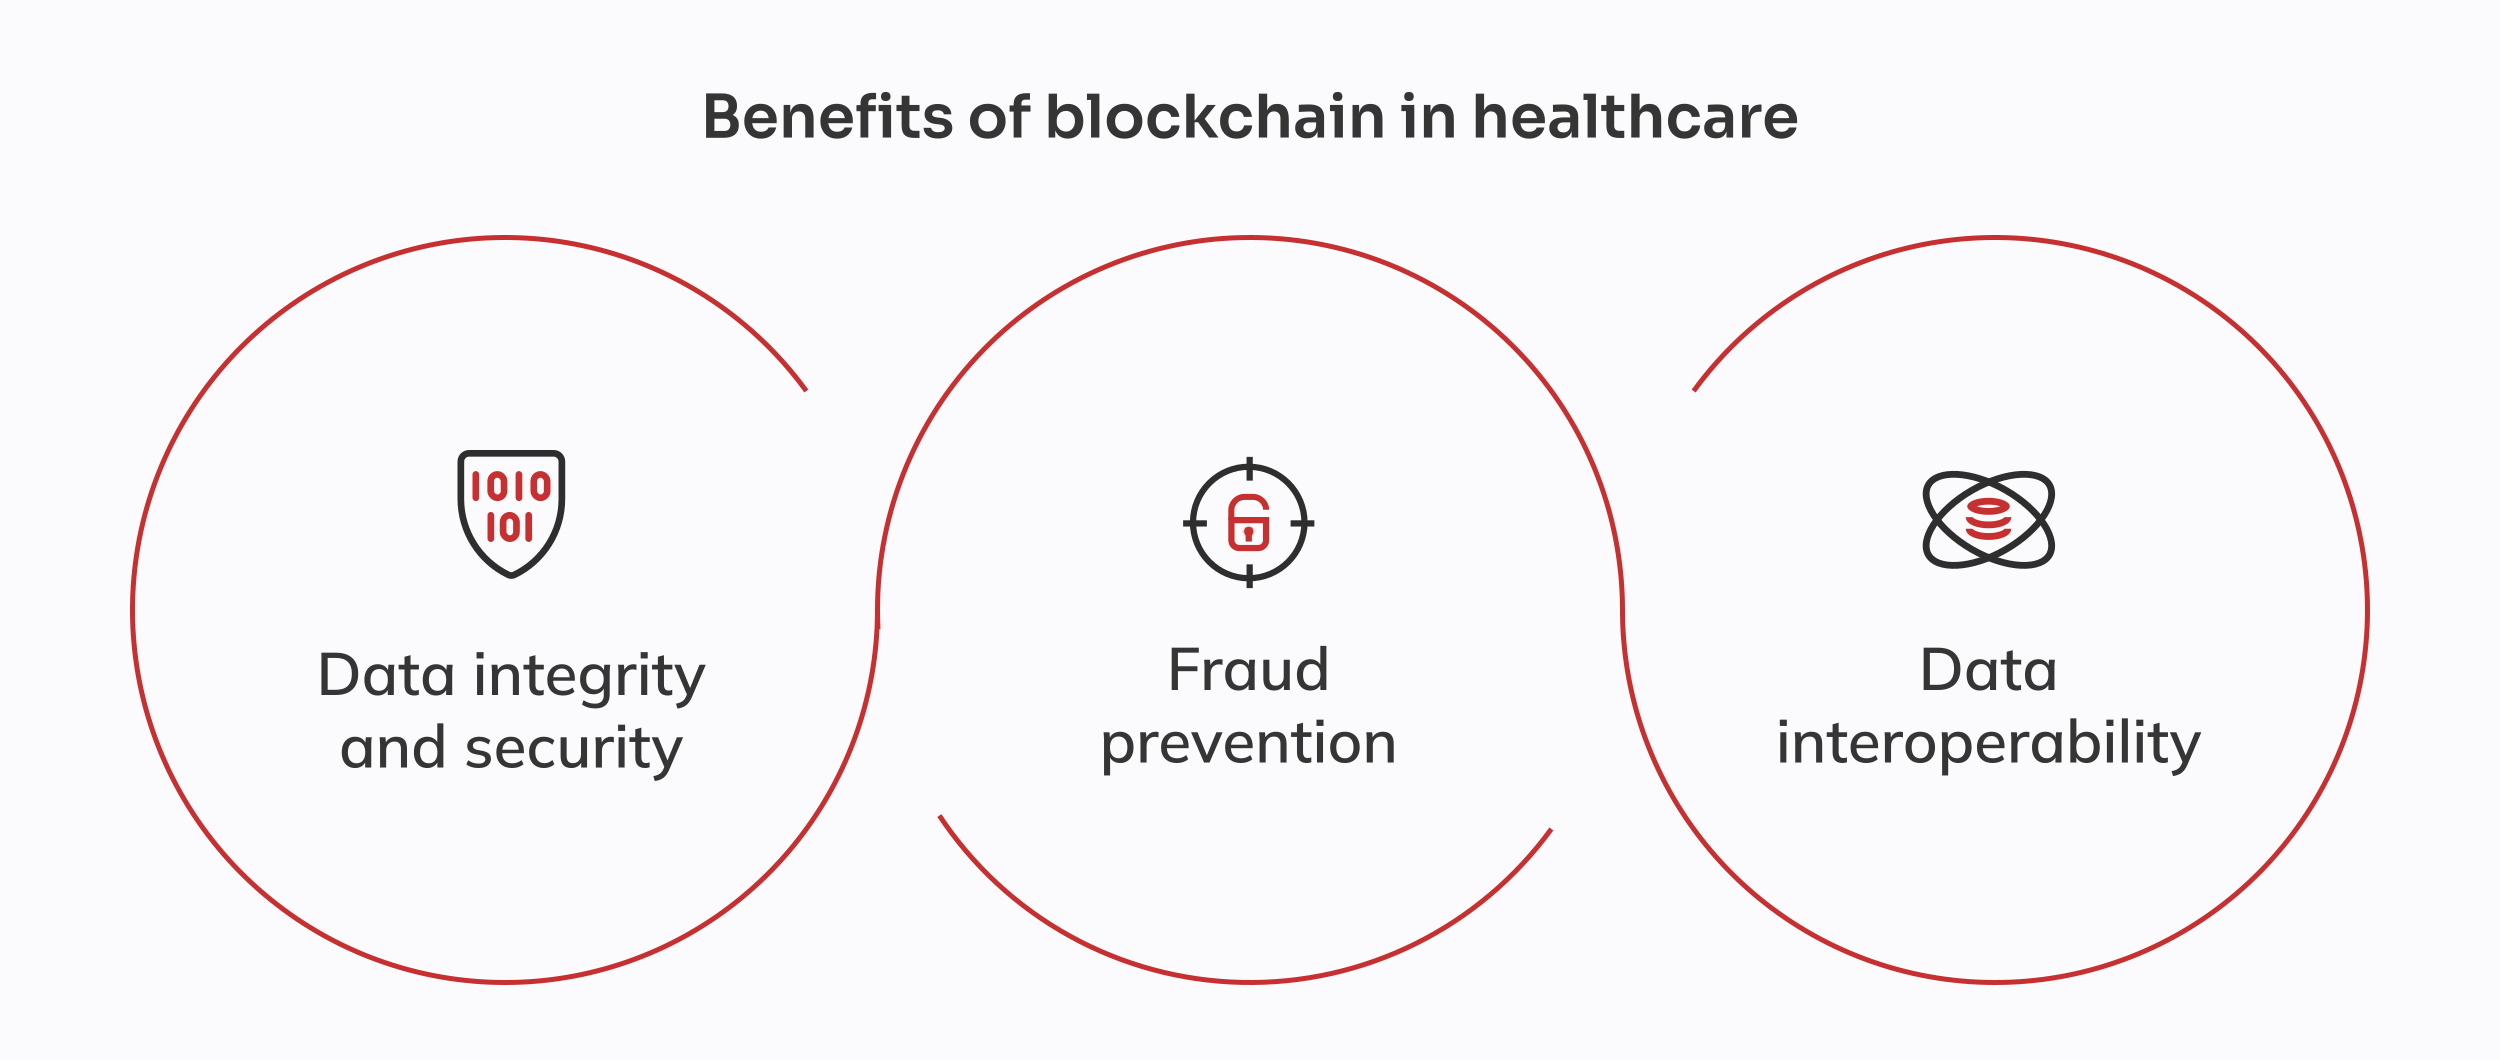 <svg xmlns="http://www.w3.org/2000/svg" width="1000" height="424" viewBox="0 0 1000 424" fill="none"><rect width="1000" height="424" fill="#FBFBFD"></rect><path d="M285.289 55.12V52.384H289.681C290.481 52.384 291.089 52.168 291.505 51.736C291.921 51.288 292.129 50.68 292.129 49.912C292.129 49.144 291.921 48.552 291.505 48.136C291.089 47.704 290.481 47.488 289.681 47.488H285.289V45.4H289.441C290.609 45.4 291.649 45.544 292.561 45.832C293.489 46.104 294.209 46.568 294.721 47.224C295.249 47.88 295.513 48.76 295.513 49.864V50.2C295.513 51.24 295.281 52.128 294.817 52.864C294.369 53.584 293.689 54.144 292.777 54.544C291.881 54.928 290.769 55.12 289.441 55.12H285.289ZM282.433 55.12V37.36H285.769V55.12H282.433ZM285.289 46.936V44.848H289.033C289.849 44.848 290.449 44.632 290.833 44.2C291.217 43.768 291.409 43.192 291.409 42.472C291.409 41.752 291.217 41.176 290.833 40.744C290.449 40.312 289.849 40.096 289.033 40.096H285.289V37.36H288.721C290.705 37.36 292.209 37.776 293.233 38.608C294.273 39.44 294.793 40.632 294.793 42.184V42.52C294.793 43.608 294.529 44.48 294.001 45.136C293.489 45.776 292.777 46.24 291.865 46.528C290.953 46.8 289.905 46.936 288.721 46.936H285.289ZM304.408 55.456C303.288 55.456 302.304 55.264 301.456 54.88C300.624 54.496 299.928 53.984 299.368 53.344C298.824 52.688 298.408 51.96 298.12 51.16C297.848 50.36 297.712 49.544 297.712 48.712V48.256C297.712 47.392 297.848 46.56 298.12 45.76C298.408 44.944 298.824 44.224 299.368 43.6C299.928 42.96 300.616 42.456 301.432 42.088C302.248 41.704 303.192 41.512 304.264 41.512C305.672 41.512 306.848 41.824 307.792 42.448C308.752 43.056 309.472 43.864 309.952 44.872C310.432 45.864 310.672 46.936 310.672 48.088V49.288H299.128V47.248H308.584L307.552 48.256C307.552 47.424 307.432 46.712 307.192 46.12C306.952 45.528 306.584 45.072 306.088 44.752C305.608 44.432 305 44.272 304.264 44.272C303.528 44.272 302.904 44.44 302.392 44.776C301.88 45.112 301.488 45.6 301.216 46.24C300.96 46.864 300.832 47.616 300.832 48.496C300.832 49.312 300.96 50.04 301.216 50.68C301.472 51.304 301.864 51.8 302.392 52.168C302.92 52.52 303.592 52.696 304.408 52.696C305.224 52.696 305.888 52.536 306.4 52.216C306.912 51.88 307.24 51.472 307.384 50.992H310.456C310.264 51.888 309.896 52.672 309.352 53.344C308.808 54.016 308.112 54.536 307.264 54.904C306.432 55.272 305.48 55.456 304.408 55.456ZM313.459 55V41.968H316.099V47.56H315.859C315.859 46.232 316.035 45.128 316.387 44.248C316.739 43.352 317.259 42.68 317.947 42.232C318.651 41.784 319.523 41.56 320.563 41.56H320.707C322.259 41.56 323.435 42.064 324.234 43.072C325.035 44.064 325.435 45.552 325.435 47.536V55H322.099V47.248C322.099 46.448 321.867 45.8 321.403 45.304C320.955 44.808 320.331 44.56 319.531 44.56C318.715 44.56 318.051 44.816 317.539 45.328C317.043 45.824 316.795 46.496 316.795 47.344V55H313.459ZM334.853 55.456C333.733 55.456 332.749 55.264 331.901 54.88C331.069 54.496 330.373 53.984 329.813 53.344C329.269 52.688 328.853 51.96 328.565 51.16C328.293 50.36 328.157 49.544 328.157 48.712V48.256C328.157 47.392 328.293 46.56 328.565 45.76C328.853 44.944 329.269 44.224 329.813 43.6C330.373 42.96 331.061 42.456 331.877 42.088C332.693 41.704 333.637 41.512 334.709 41.512C336.117 41.512 337.293 41.824 338.237 42.448C339.197 43.056 339.917 43.864 340.397 44.872C340.877 45.864 341.117 46.936 341.117 48.088V49.288H329.573V47.248H339.029L337.997 48.256C337.997 47.424 337.877 46.712 337.637 46.12C337.397 45.528 337.029 45.072 336.533 44.752C336.053 44.432 335.445 44.272 334.709 44.272C333.973 44.272 333.349 44.44 332.837 44.776C332.325 45.112 331.933 45.6 331.661 46.24C331.405 46.864 331.277 47.616 331.277 48.496C331.277 49.312 331.405 50.04 331.661 50.68C331.917 51.304 332.309 51.8 332.837 52.168C333.365 52.52 334.037 52.696 334.853 52.696C335.669 52.696 336.333 52.536 336.845 52.216C337.357 51.88 337.685 51.472 337.829 50.992H340.901C340.709 51.888 340.341 52.672 339.797 53.344C339.253 54.016 338.557 54.536 337.709 54.904C336.877 55.272 335.925 55.456 334.853 55.456ZM344.192 55V41.512C344.192 40.024 344.6 38.928 345.416 38.224C346.248 37.504 347.472 37.144 349.088 37.144H350.432V39.712H348.848C348.352 39.712 347.968 39.848 347.696 40.12C347.44 40.376 347.312 40.744 347.312 41.224V55H344.192ZM342.584 44.488V42.04H350.312V44.488H342.584ZM353.096 55V41.968H356.432V55H353.096ZM351.44 44.464V41.968H356.432V44.464H351.44ZM354.296 40.408C353.656 40.408 353.176 40.24 352.856 39.904C352.552 39.552 352.4 39.12 352.4 38.608C352.4 38.064 352.552 37.624 352.856 37.288C353.176 36.952 353.656 36.784 354.296 36.784C354.952 36.784 355.432 36.952 355.736 37.288C356.056 37.624 356.216 38.064 356.216 38.608C356.216 39.12 356.056 39.552 355.736 39.904C355.432 40.24 354.952 40.408 354.296 40.408ZM365.927 55.168C364.727 55.168 363.735 55.016 362.951 54.712C362.183 54.392 361.607 53.864 361.223 53.128C360.839 52.376 360.647 51.368 360.647 50.104L360.671 38.296H363.791L363.767 50.32C363.767 50.96 363.935 51.456 364.271 51.808C364.623 52.144 365.119 52.312 365.759 52.312H367.799V55.168H365.927ZM358.583 44.416V41.968H367.799V44.416H358.583ZM375.233 55.408C373.441 55.408 372.033 55.032 371.009 54.28C370.001 53.512 369.473 52.456 369.425 51.112H372.425C372.473 51.56 372.721 51.968 373.169 52.336C373.617 52.704 374.321 52.888 375.281 52.888C376.081 52.888 376.713 52.744 377.177 52.456C377.657 52.168 377.897 51.776 377.897 51.28C377.897 50.848 377.713 50.504 377.345 50.248C376.993 49.992 376.385 49.824 375.521 49.744L374.369 49.624C372.913 49.464 371.793 49.048 371.009 48.376C370.225 47.704 369.833 46.808 369.833 45.688C369.833 44.792 370.057 44.04 370.505 43.432C370.953 42.824 371.569 42.368 372.353 42.064C373.153 41.744 374.065 41.584 375.089 41.584C376.689 41.584 377.985 41.936 378.977 42.64C379.969 43.344 380.489 44.376 380.537 45.736H377.537C377.505 45.288 377.281 44.904 376.865 44.584C376.449 44.264 375.849 44.104 375.065 44.104C374.361 44.104 373.817 44.24 373.433 44.512C373.049 44.784 372.857 45.136 372.857 45.568C372.857 45.984 373.009 46.304 373.313 46.528C373.633 46.752 374.145 46.904 374.849 46.984L376.001 47.104C377.537 47.264 378.737 47.688 379.601 48.376C380.481 49.064 380.921 49.992 380.921 51.16C380.921 52.024 380.681 52.776 380.201 53.416C379.737 54.04 379.081 54.528 378.233 54.88C377.385 55.232 376.385 55.408 375.233 55.408ZM395.121 55.456C393.969 55.456 392.953 55.272 392.073 54.904C391.193 54.536 390.449 54.04 389.841 53.416C389.233 52.776 388.769 52.056 388.449 51.256C388.145 50.456 387.993 49.624 387.993 48.76V48.256C387.993 47.36 388.153 46.512 388.473 45.712C388.809 44.896 389.281 44.176 389.889 43.552C390.513 42.912 391.265 42.416 392.145 42.064C393.025 41.696 394.017 41.512 395.121 41.512C396.225 41.512 397.217 41.696 398.097 42.064C398.977 42.416 399.721 42.912 400.329 43.552C400.953 44.176 401.425 44.896 401.745 45.712C402.065 46.512 402.225 47.36 402.225 48.256V48.76C402.225 49.624 402.065 50.456 401.745 51.256C401.441 52.056 400.985 52.776 400.377 53.416C399.769 54.04 399.025 54.536 398.145 54.904C397.265 55.272 396.257 55.456 395.121 55.456ZM395.121 52.6C395.937 52.6 396.625 52.424 397.185 52.072C397.745 51.704 398.169 51.216 398.457 50.608C398.745 49.984 398.889 49.28 398.889 48.496C398.889 47.696 398.737 46.992 398.433 46.384C398.145 45.76 397.713 45.272 397.137 44.92C396.577 44.552 395.905 44.368 395.121 44.368C394.337 44.368 393.657 44.552 393.081 44.92C392.521 45.272 392.089 45.76 391.785 46.384C391.481 46.992 391.329 47.696 391.329 48.496C391.329 49.28 391.473 49.984 391.761 50.608C392.065 51.216 392.497 51.704 393.057 52.072C393.617 52.424 394.305 52.6 395.121 52.6ZM405.458 55V41.656C405.458 40.168 405.866 39.072 406.682 38.368C407.514 37.648 408.738 37.288 410.354 37.288H411.986V39.856H410.114C409.618 39.856 409.234 39.992 408.962 40.264C408.706 40.52 408.578 40.888 408.578 41.368V55H405.458ZM403.826 44.632V42.184H412.202V44.632H403.826ZM427.122 55.432C426.05 55.432 425.106 55.208 424.29 54.76C423.474 54.296 422.834 53.624 422.37 52.744C421.906 51.864 421.65 50.8 421.602 49.552H422.106V55H419.466V37.48H422.802V46.24L421.914 47.608C421.978 46.264 422.242 45.144 422.706 44.248C423.186 43.352 423.826 42.68 424.626 42.232C425.426 41.784 426.33 41.56 427.338 41.56C428.234 41.56 429.05 41.728 429.786 42.064C430.522 42.4 431.154 42.872 431.682 43.48C432.21 44.072 432.61 44.768 432.882 45.568C433.17 46.368 433.314 47.24 433.314 48.184V48.688C433.314 49.632 433.17 50.512 432.882 51.328C432.594 52.144 432.178 52.864 431.634 53.488C431.09 54.096 430.434 54.576 429.666 54.928C428.914 55.264 428.066 55.432 427.122 55.432ZM426.378 52.624C427.098 52.624 427.722 52.448 428.25 52.096C428.794 51.728 429.218 51.232 429.522 50.608C429.826 49.984 429.978 49.264 429.978 48.448C429.978 47.616 429.826 46.896 429.522 46.288C429.218 45.68 428.794 45.208 428.25 44.872C427.722 44.536 427.098 44.368 426.378 44.368C425.722 44.368 425.114 44.512 424.554 44.8C424.01 45.088 423.562 45.512 423.21 46.072C422.874 46.632 422.706 47.304 422.706 48.088V49.048C422.706 49.8 422.882 50.44 423.234 50.968C423.586 51.496 424.042 51.904 424.602 52.192C425.162 52.48 425.754 52.624 426.378 52.624ZM436.416 55V37.48H439.752V55H436.416ZM434.784 39.976V37.48H439.752V39.976H434.784ZM449.824 55.456C448.672 55.456 447.656 55.272 446.776 54.904C445.896 54.536 445.152 54.04 444.544 53.416C443.936 52.776 443.472 52.056 443.152 51.256C442.848 50.456 442.696 49.624 442.696 48.76V48.256C442.696 47.36 442.856 46.512 443.176 45.712C443.512 44.896 443.984 44.176 444.592 43.552C445.216 42.912 445.968 42.416 446.848 42.064C447.728 41.696 448.72 41.512 449.824 41.512C450.928 41.512 451.92 41.696 452.8 42.064C453.68 42.416 454.424 42.912 455.032 43.552C455.656 44.176 456.128 44.896 456.448 45.712C456.768 46.512 456.928 47.36 456.928 48.256V48.76C456.928 49.624 456.768 50.456 456.448 51.256C456.144 52.056 455.688 52.776 455.08 53.416C454.472 54.04 453.728 54.536 452.848 54.904C451.968 55.272 450.96 55.456 449.824 55.456ZM449.824 52.6C450.64 52.6 451.328 52.424 451.888 52.072C452.448 51.704 452.872 51.216 453.16 50.608C453.448 49.984 453.592 49.28 453.592 48.496C453.592 47.696 453.44 46.992 453.136 46.384C452.848 45.76 452.416 45.272 451.84 44.92C451.28 44.552 450.608 44.368 449.824 44.368C449.04 44.368 448.36 44.552 447.784 44.92C447.224 45.272 446.792 45.76 446.488 46.384C446.184 46.992 446.032 47.696 446.032 48.496C446.032 49.28 446.176 49.984 446.464 50.608C446.768 51.216 447.2 51.704 447.76 52.072C448.32 52.424 449.008 52.6 449.824 52.6ZM465.633 55.456C464.497 55.456 463.513 55.264 462.681 54.88C461.865 54.496 461.177 53.984 460.617 53.344C460.073 52.704 459.665 51.984 459.393 51.184C459.121 50.384 458.985 49.568 458.985 48.736V48.28C458.985 47.4 459.121 46.56 459.393 45.76C459.681 44.944 460.105 44.224 460.665 43.6C461.225 42.96 461.913 42.456 462.729 42.088C463.561 41.704 464.521 41.512 465.609 41.512C466.745 41.512 467.761 41.736 468.657 42.184C469.553 42.616 470.265 43.224 470.793 44.008C471.337 44.792 471.641 45.704 471.705 46.744H468.465C468.385 46.072 468.097 45.512 467.601 45.064C467.121 44.616 466.457 44.392 465.609 44.392C464.873 44.392 464.257 44.568 463.761 44.92C463.281 45.272 462.921 45.76 462.681 46.384C462.441 46.992 462.321 47.696 462.321 48.496C462.321 49.264 462.433 49.96 462.657 50.584C462.897 51.208 463.257 51.696 463.737 52.048C464.233 52.4 464.865 52.576 465.633 52.576C466.209 52.576 466.705 52.472 467.121 52.264C467.537 52.056 467.865 51.768 468.105 51.4C468.361 51.032 468.521 50.616 468.585 50.152H471.825C471.761 51.208 471.449 52.136 470.889 52.936C470.345 53.72 469.617 54.336 468.705 54.784C467.809 55.232 466.785 55.456 465.633 55.456ZM483.618 55L479.25 48.904H477.306L482.85 41.968H486.33L481.218 48.376L481.29 46.696L487.386 55H483.618ZM474.498 55V37.48H477.834V55H474.498ZM494.672 55.456C493.536 55.456 492.552 55.264 491.72 54.88C490.904 54.496 490.216 53.984 489.656 53.344C489.112 52.704 488.704 51.984 488.432 51.184C488.16 50.384 488.024 49.568 488.024 48.736V48.28C488.024 47.4 488.16 46.56 488.432 45.76C488.72 44.944 489.144 44.224 489.704 43.6C490.264 42.96 490.952 42.456 491.768 42.088C492.6 41.704 493.56 41.512 494.648 41.512C495.784 41.512 496.8 41.736 497.696 42.184C498.592 42.616 499.304 43.224 499.832 44.008C500.376 44.792 500.68 45.704 500.744 46.744H497.504C497.424 46.072 497.136 45.512 496.64 45.064C496.16 44.616 495.496 44.392 494.648 44.392C493.912 44.392 493.296 44.568 492.8 44.92C492.32 45.272 491.96 45.76 491.72 46.384C491.48 46.992 491.36 47.696 491.36 48.496C491.36 49.264 491.472 49.96 491.696 50.584C491.936 51.208 492.296 51.696 492.776 52.048C493.272 52.4 493.904 52.576 494.672 52.576C495.248 52.576 495.744 52.472 496.16 52.264C496.576 52.056 496.904 51.768 497.144 51.4C497.4 51.032 497.56 50.616 497.624 50.152H500.864C500.8 51.208 500.488 52.136 499.928 52.936C499.384 53.72 498.656 54.336 497.744 54.784C496.848 55.232 495.824 55.456 494.672 55.456ZM503.537 55V37.48H506.873V47.704H506.297C506.297 46.392 506.465 45.28 506.801 44.368C507.137 43.456 507.633 42.76 508.289 42.28C508.961 41.8 509.809 41.56 510.833 41.56H510.977C512.465 41.56 513.593 42.072 514.361 43.096C515.129 44.12 515.513 45.608 515.513 47.56V55H512.177V47.248C512.177 46.416 511.937 45.76 511.457 45.28C510.993 44.8 510.377 44.56 509.609 44.56C508.793 44.56 508.129 44.832 507.617 45.376C507.121 45.904 506.873 46.6 506.873 47.464V55H503.537ZM526.995 55V51.136H526.443V46.84C526.443 46.088 526.259 45.528 525.891 45.16C525.523 44.792 524.955 44.608 524.187 44.608C523.787 44.608 523.307 44.616 522.747 44.632C522.187 44.648 521.619 44.672 521.043 44.704C520.483 44.72 519.979 44.744 519.531 44.776V41.944C519.899 41.912 520.315 41.88 520.779 41.848C521.243 41.816 521.715 41.8 522.195 41.8C522.691 41.784 523.155 41.776 523.587 41.776C524.931 41.776 526.043 41.952 526.923 42.304C527.819 42.656 528.491 43.208 528.939 43.96C529.403 44.712 529.635 45.696 529.635 46.912V55H526.995ZM522.795 55.336C521.851 55.336 521.019 55.168 520.299 54.832C519.595 54.496 519.043 54.016 518.643 53.392C518.259 52.768 518.067 52.016 518.067 51.136C518.067 50.176 518.299 49.392 518.763 48.784C519.243 48.176 519.907 47.72 520.755 47.416C521.619 47.112 522.627 46.96 523.779 46.96H526.803V48.952H523.731C522.963 48.952 522.371 49.144 521.955 49.528C521.555 49.896 521.355 50.376 521.355 50.968C521.355 51.56 521.555 52.04 521.955 52.408C522.371 52.776 522.963 52.96 523.731 52.96C524.195 52.96 524.619 52.88 525.003 52.72C525.403 52.544 525.731 52.256 525.987 51.856C526.259 51.44 526.411 50.88 526.443 50.176L527.259 51.112C527.179 52.024 526.955 52.792 526.587 53.416C526.235 54.04 525.739 54.52 525.099 54.856C524.475 55.176 523.707 55.336 522.795 55.336ZM533.833 55V41.968H537.169V55H533.833ZM532.009 44.464V41.968H537.169V44.464H532.009ZM535.057 40.408C534.401 40.408 533.913 40.24 533.593 39.904C533.289 39.552 533.137 39.12 533.137 38.608C533.137 38.064 533.289 37.624 533.593 37.288C533.913 36.952 534.401 36.784 535.057 36.784C535.713 36.784 536.193 36.952 536.497 37.288C536.801 37.624 536.953 38.064 536.953 38.608C536.953 39.12 536.801 39.552 536.497 39.904C536.193 40.24 535.713 40.408 535.057 40.408ZM541.013 55V41.968H543.653V47.56H543.413C543.413 46.232 543.589 45.128 543.941 44.248C544.293 43.352 544.813 42.68 545.501 42.232C546.205 41.784 547.077 41.56 548.117 41.56H548.261C549.813 41.56 550.989 42.064 551.789 43.072C552.589 44.064 552.989 45.552 552.989 47.536V55H549.653V47.248C549.653 46.448 549.421 45.8 548.957 45.304C548.509 44.808 547.885 44.56 547.085 44.56C546.269 44.56 545.605 44.816 545.093 45.328C544.597 45.824 544.349 46.496 544.349 47.344V55H541.013ZM562.379 55V41.968H565.715V55H562.379ZM560.555 44.464V41.968H565.715V44.464H560.555ZM563.603 40.408C562.947 40.408 562.459 40.24 562.139 39.904C561.835 39.552 561.683 39.12 561.683 38.608C561.683 38.064 561.835 37.624 562.139 37.288C562.459 36.952 562.947 36.784 563.603 36.784C564.259 36.784 564.739 36.952 565.043 37.288C565.347 37.624 565.499 38.064 565.499 38.608C565.499 39.12 565.347 39.552 565.043 39.904C564.739 40.24 564.259 40.408 563.603 40.408ZM569.56 55V41.968H572.2V47.56H571.96C571.96 46.232 572.136 45.128 572.488 44.248C572.84 43.352 573.36 42.68 574.048 42.232C574.752 41.784 575.624 41.56 576.664 41.56H576.808C578.36 41.56 579.536 42.064 580.336 43.072C581.136 44.064 581.536 45.552 581.536 47.536V55H578.2V47.248C578.2 46.448 577.968 45.8 577.504 45.304C577.056 44.808 576.432 44.56 575.632 44.56C574.816 44.56 574.152 44.816 573.64 45.328C573.144 45.824 572.896 46.496 572.896 47.344V55H569.56ZM590.302 55V37.48H593.638V47.704H593.062C593.062 46.392 593.23 45.28 593.566 44.368C593.902 43.456 594.398 42.76 595.054 42.28C595.726 41.8 596.574 41.56 597.598 41.56H597.742C599.23 41.56 600.358 42.072 601.126 43.096C601.894 44.12 602.278 45.608 602.278 47.56V55H598.942V47.248C598.942 46.416 598.702 45.76 598.222 45.28C597.758 44.8 597.142 44.56 596.374 44.56C595.558 44.56 594.894 44.832 594.382 45.376C593.886 45.904 593.638 46.6 593.638 47.464V55H590.302ZM611.697 55.456C610.577 55.456 609.593 55.264 608.745 54.88C607.913 54.496 607.217 53.984 606.657 53.344C606.113 52.688 605.697 51.96 605.409 51.16C605.137 50.36 605.001 49.544 605.001 48.712V48.256C605.001 47.392 605.137 46.56 605.409 45.76C605.697 44.944 606.113 44.224 606.657 43.6C607.217 42.96 607.905 42.456 608.721 42.088C609.537 41.704 610.481 41.512 611.553 41.512C612.961 41.512 614.137 41.824 615.081 42.448C616.041 43.056 616.761 43.864 617.241 44.872C617.721 45.864 617.961 46.936 617.961 48.088V49.288H606.417V47.248H615.873L614.841 48.256C614.841 47.424 614.721 46.712 614.481 46.12C614.241 45.528 613.873 45.072 613.377 44.752C612.897 44.432 612.289 44.272 611.553 44.272C610.817 44.272 610.193 44.44 609.681 44.776C609.169 45.112 608.777 45.6 608.505 46.24C608.249 46.864 608.121 47.616 608.121 48.496C608.121 49.312 608.249 50.04 608.505 50.68C608.761 51.304 609.153 51.8 609.681 52.168C610.209 52.52 610.881 52.696 611.697 52.696C612.513 52.696 613.177 52.536 613.689 52.216C614.201 51.88 614.529 51.472 614.673 50.992H617.745C617.553 51.888 617.185 52.672 616.641 53.344C616.097 54.016 615.401 54.536 614.553 54.904C613.721 55.272 612.769 55.456 611.697 55.456ZM628.644 55V51.136H628.092V46.84C628.092 46.088 627.908 45.528 627.54 45.16C627.172 44.792 626.604 44.608 625.836 44.608C625.436 44.608 624.956 44.616 624.396 44.632C623.836 44.648 623.268 44.672 622.692 44.704C622.132 44.72 621.628 44.744 621.18 44.776V41.944C621.548 41.912 621.964 41.88 622.428 41.848C622.892 41.816 623.364 41.8 623.844 41.8C624.34 41.784 624.804 41.776 625.236 41.776C626.58 41.776 627.692 41.952 628.572 42.304C629.468 42.656 630.14 43.208 630.588 43.96C631.052 44.712 631.284 45.696 631.284 46.912V55H628.644ZM624.444 55.336C623.5 55.336 622.668 55.168 621.948 54.832C621.244 54.496 620.692 54.016 620.292 53.392C619.908 52.768 619.716 52.016 619.716 51.136C619.716 50.176 619.948 49.392 620.412 48.784C620.892 48.176 621.556 47.72 622.404 47.416C623.268 47.112 624.276 46.96 625.428 46.96H628.452V48.952H625.38C624.612 48.952 624.02 49.144 623.604 49.528C623.204 49.896 623.004 50.376 623.004 50.968C623.004 51.56 623.204 52.04 623.604 52.408C624.02 52.776 624.612 52.96 625.38 52.96C625.844 52.96 626.268 52.88 626.652 52.72C627.052 52.544 627.38 52.256 627.636 51.856C627.908 51.44 628.06 50.88 628.092 50.176L628.908 51.112C628.828 52.024 628.604 52.792 628.236 53.416C627.884 54.04 627.388 54.52 626.748 54.856C626.124 55.176 625.356 55.336 624.444 55.336ZM635.025 55V37.48H638.361V55H635.025ZM633.393 39.976V37.48H638.361V39.976H633.393ZM647.833 55.168C646.633 55.168 645.641 55.016 644.857 54.712C644.089 54.392 643.513 53.864 643.129 53.128C642.745 52.376 642.553 51.368 642.553 50.104L642.577 38.296H645.697L645.673 50.32C645.673 50.96 645.841 51.456 646.177 51.808C646.529 52.144 647.025 52.312 647.665 52.312H649.705V55.168H647.833ZM640.489 44.416V41.968H649.705V44.416H640.489ZM652.505 55V37.48H655.841V47.704H655.265C655.265 46.392 655.433 45.28 655.769 44.368C656.105 43.456 656.601 42.76 657.257 42.28C657.929 41.8 658.777 41.56 659.801 41.56H659.945C661.433 41.56 662.561 42.072 663.329 43.096C664.097 44.12 664.481 45.608 664.481 47.56V55H661.145V47.248C661.145 46.416 660.905 45.76 660.425 45.28C659.961 44.8 659.345 44.56 658.577 44.56C657.761 44.56 657.097 44.832 656.585 45.376C656.089 45.904 655.841 46.6 655.841 47.464V55H652.505ZM673.852 55.456C672.716 55.456 671.732 55.264 670.9 54.88C670.084 54.496 669.396 53.984 668.836 53.344C668.292 52.704 667.884 51.984 667.612 51.184C667.34 50.384 667.204 49.568 667.204 48.736V48.28C667.204 47.4 667.34 46.56 667.612 45.76C667.9 44.944 668.324 44.224 668.884 43.6C669.444 42.96 670.132 42.456 670.948 42.088C671.78 41.704 672.74 41.512 673.828 41.512C674.964 41.512 675.98 41.736 676.876 42.184C677.772 42.616 678.484 43.224 679.012 44.008C679.556 44.792 679.86 45.704 679.924 46.744H676.684C676.604 46.072 676.316 45.512 675.82 45.064C675.34 44.616 674.676 44.392 673.828 44.392C673.092 44.392 672.476 44.568 671.98 44.92C671.5 45.272 671.14 45.76 670.9 46.384C670.66 46.992 670.54 47.696 670.54 48.496C670.54 49.264 670.652 49.96 670.876 50.584C671.116 51.208 671.476 51.696 671.956 52.048C672.452 52.4 673.084 52.576 673.852 52.576C674.428 52.576 674.924 52.472 675.34 52.264C675.756 52.056 676.084 51.768 676.324 51.4C676.58 51.032 676.74 50.616 676.804 50.152H680.044C679.98 51.208 679.668 52.136 679.108 52.936C678.564 53.72 677.836 54.336 676.924 54.784C676.028 55.232 675.004 55.456 673.852 55.456ZM690.612 55V51.136H690.06V46.84C690.06 46.088 689.876 45.528 689.508 45.16C689.14 44.792 688.572 44.608 687.804 44.608C687.404 44.608 686.924 44.616 686.364 44.632C685.804 44.648 685.236 44.672 684.66 44.704C684.1 44.72 683.596 44.744 683.148 44.776V41.944C683.516 41.912 683.932 41.88 684.396 41.848C684.86 41.816 685.332 41.8 685.812 41.8C686.308 41.784 686.772 41.776 687.204 41.776C688.548 41.776 689.66 41.952 690.54 42.304C691.436 42.656 692.108 43.208 692.556 43.96C693.02 44.712 693.252 45.696 693.252 46.912V55H690.612ZM686.412 55.336C685.468 55.336 684.636 55.168 683.916 54.832C683.212 54.496 682.66 54.016 682.26 53.392C681.876 52.768 681.684 52.016 681.684 51.136C681.684 50.176 681.916 49.392 682.38 48.784C682.86 48.176 683.524 47.72 684.372 47.416C685.236 47.112 686.244 46.96 687.396 46.96H690.42V48.952H687.348C686.58 48.952 685.988 49.144 685.572 49.528C685.172 49.896 684.972 50.376 684.972 50.968C684.972 51.56 685.172 52.04 685.572 52.408C685.988 52.776 686.58 52.96 687.348 52.96C687.812 52.96 688.236 52.88 688.62 52.72C689.02 52.544 689.348 52.256 689.604 51.856C689.876 51.44 690.028 50.88 690.06 50.176L690.876 51.112C690.796 52.024 690.572 52.792 690.204 53.416C689.852 54.04 689.356 54.52 688.716 54.856C688.092 55.176 687.324 55.336 686.412 55.336ZM696.826 55V41.968H699.466V47.488H699.394C699.394 45.616 699.794 44.2 700.594 43.24C701.394 42.28 702.57 41.8 704.122 41.8H704.602V44.704H703.69C702.57 44.704 701.698 45.008 701.074 45.616C700.466 46.208 700.162 47.072 700.162 48.208V55H696.826ZM712.572 55.456C711.452 55.456 710.468 55.264 709.62 54.88C708.788 54.496 708.092 53.984 707.532 53.344C706.988 52.688 706.572 51.96 706.284 51.16C706.012 50.36 705.876 49.544 705.876 48.712V48.256C705.876 47.392 706.012 46.56 706.284 45.76C706.572 44.944 706.988 44.224 707.532 43.6C708.092 42.96 708.78 42.456 709.596 42.088C710.412 41.704 711.356 41.512 712.428 41.512C713.836 41.512 715.012 41.824 715.956 42.448C716.916 43.056 717.636 43.864 718.116 44.872C718.596 45.864 718.836 46.936 718.836 48.088V49.288H707.292V47.248H716.748L715.716 48.256C715.716 47.424 715.596 46.712 715.356 46.12C715.116 45.528 714.748 45.072 714.252 44.752C713.772 44.432 713.164 44.272 712.428 44.272C711.692 44.272 711.068 44.44 710.556 44.776C710.044 45.112 709.652 45.6 709.38 46.24C709.124 46.864 708.996 47.616 708.996 48.496C708.996 49.312 709.124 50.04 709.38 50.68C709.636 51.304 710.028 51.8 710.556 52.168C711.084 52.52 711.756 52.696 712.572 52.696C713.388 52.696 714.052 52.536 714.564 52.216C715.076 51.88 715.404 51.472 715.548 50.992H718.62C718.428 51.888 718.06 52.672 717.516 53.344C716.972 54.016 716.276 54.536 715.428 54.904C714.596 55.272 713.644 55.456 712.572 55.456Z" fill="#353535"></path><circle cx="499.498" cy="209" r="22.295" stroke="#2E2E2E" stroke-width="2.5"></circle><path d="M499.867 182.75V192.256" stroke="#2E2E2E" stroke-width="2.5"></path><path d="M499.867 225.742V235.248" stroke="#2E2E2E" stroke-width="2.5"></path><path d="M516.242 209.367H525.748" stroke="#2E2E2E" stroke-width="2.5"></path><path d="M473.25 209.367H482.756" stroke="#2E2E2E" stroke-width="2.5"></path><path d="M492.562 208.062H506.441V216.094C506.441 217.816 505.046 219.212 503.324 219.212H495.68C493.958 219.212 492.562 217.816 492.562 216.094V208.062Z" stroke="#C63031" stroke-width="2.5"></path><path fill-rule="evenodd" clip-rule="evenodd" d="M493.737 205.497H493.728V204.095C493.728 201.813 495.578 199.963 497.86 199.963L501.136 199.963C503.346 199.963 505.151 201.698 505.263 203.881H507.684C507.571 200.361 504.683 197.543 501.136 197.543L497.86 197.543C494.242 197.543 491.309 200.476 491.309 204.095L491.309 205.497L491.309 207.916L493.728 207.916H493.737V205.497Z" fill="#C63031"></path><mask id="path-9-inside-1_53970_44082" fill="white"><ellipse cx="499.502" cy="212.578" rx="1.815" ry="1.815"></ellipse></mask><ellipse cx="499.502" cy="212.578" rx="1.815" ry="1.815" fill="#C63031"></ellipse><path d="M498.817 212.578C498.817 212.2 499.124 211.893 499.502 211.893V216.893C501.885 216.893 503.817 214.961 503.817 212.578H498.817ZM499.502 211.893C499.881 211.893 500.188 212.2 500.188 212.578H495.188C495.188 214.961 497.119 216.893 499.502 216.893V211.893ZM500.188 212.578C500.188 212.957 499.881 213.264 499.502 213.264V208.264C497.119 208.264 495.188 210.195 495.188 212.578H500.188ZM499.502 213.264C499.124 213.264 498.817 212.957 498.817 212.578H503.817C503.817 210.195 501.885 208.264 499.502 208.264V213.264Z" fill="#C63031" mask="url(#path-9-inside-1_53970_44082)"></path><path d="M499.5 212.578V213.592V216.632" stroke="#C63031" stroke-width="2.5"></path><path d="M468.68 276V259.08H479.528V261.072H471.176V266.496H478.976V268.488H471.176V276H468.68ZM481.798 276V266.904C481.798 266.408 481.782 265.912 481.75 265.416C481.734 264.904 481.702 264.4 481.654 263.904H484.006L484.27 267.024H483.886C484.046 266.272 484.318 265.648 484.702 265.152C485.086 264.656 485.55 264.288 486.094 264.048C486.654 263.808 487.238 263.688 487.846 263.688C488.102 263.688 488.318 263.704 488.494 263.736C488.67 263.752 488.846 263.784 489.022 263.832L488.998 265.992C488.726 265.88 488.486 265.816 488.278 265.8C488.086 265.768 487.846 265.752 487.558 265.752C486.854 265.752 486.254 265.912 485.758 266.232C485.262 266.536 484.886 266.952 484.63 267.48C484.374 268.008 484.246 268.576 484.246 269.184V276H481.798ZM495.408 276.216C494.336 276.216 493.4 275.968 492.6 275.472C491.8 274.976 491.176 274.256 490.728 273.312C490.296 272.368 490.08 271.248 490.08 269.952C490.08 268.64 490.296 267.52 490.728 266.592C491.176 265.664 491.8 264.952 492.6 264.456C493.4 263.944 494.336 263.688 495.408 263.688C496.464 263.688 497.384 263.952 498.168 264.48C498.952 265.008 499.472 265.728 499.728 266.64H499.464L499.704 263.904H502.056C502.008 264.4 501.96 264.896 501.912 265.392C501.88 265.872 501.864 266.344 501.864 266.808V276H499.44V273.312H499.704C499.448 274.208 498.92 274.92 498.12 275.448C497.336 275.96 496.432 276.216 495.408 276.216ZM496.008 274.32C497.048 274.32 497.88 273.952 498.504 273.216C499.144 272.48 499.464 271.392 499.464 269.952C499.464 268.512 499.144 267.432 498.504 266.712C497.88 265.976 497.048 265.608 496.008 265.608C494.952 265.608 494.104 265.976 493.464 266.712C492.84 267.432 492.528 268.512 492.528 269.952C492.528 271.392 492.84 272.48 493.464 273.216C494.088 273.952 494.936 274.32 496.008 274.32ZM509.697 276.216C508.241 276.216 507.145 275.824 506.409 275.04C505.689 274.24 505.329 273.016 505.329 271.368V263.904H507.753V271.32C507.753 272.328 507.961 273.072 508.377 273.552C508.793 274.032 509.425 274.272 510.273 274.272C511.233 274.272 512.009 273.952 512.601 273.312C513.193 272.672 513.489 271.824 513.489 270.768V263.904H515.913V276H513.561V273.408H513.873C513.537 274.304 513.001 275 512.265 275.496C511.529 275.976 510.673 276.216 509.697 276.216ZM524.096 276.216C523.04 276.216 522.104 275.968 521.288 275.472C520.488 274.976 519.864 274.256 519.416 273.312C518.984 272.368 518.768 271.248 518.768 269.952C518.768 268.64 518.984 267.52 519.416 266.592C519.864 265.664 520.488 264.952 521.288 264.456C522.104 263.944 523.04 263.688 524.096 263.688C525.136 263.688 526.048 263.952 526.832 264.48C527.632 264.992 528.16 265.696 528.416 266.592H528.128V258.336H530.552V276H528.152V273.264H528.44C528.168 274.176 527.64 274.896 526.856 275.424C526.072 275.952 525.152 276.216 524.096 276.216ZM524.696 274.32C525.736 274.32 526.576 273.952 527.216 273.216C527.856 272.48 528.176 271.392 528.176 269.952C528.176 268.512 527.856 267.432 527.216 266.712C526.576 265.976 525.736 265.608 524.696 265.608C523.64 265.608 522.792 265.976 522.152 266.712C521.528 267.432 521.215 268.512 521.215 269.952C521.215 271.392 521.528 272.48 522.152 273.216C522.792 273.952 523.64 274.32 524.696 274.32ZM441.616 310.184V295.808C441.616 295.344 441.592 294.872 441.544 294.392C441.512 293.896 441.472 293.4 441.424 292.904H443.776L444.016 295.64H443.752C444.008 294.728 444.52 294.008 445.288 293.48C446.072 292.952 447 292.688 448.072 292.688C449.144 292.688 450.08 292.944 450.88 293.456C451.68 293.952 452.296 294.664 452.728 295.592C453.176 296.52 453.4 297.64 453.4 298.952C453.4 300.248 453.176 301.368 452.728 302.312C452.296 303.256 451.68 303.976 450.88 304.472C450.08 304.968 449.144 305.216 448.072 305.216C447.016 305.216 446.096 304.96 445.312 304.448C444.544 303.92 444.032 303.208 443.776 302.312H444.04V310.184H441.616ZM447.472 303.32C448.528 303.32 449.368 302.952 449.992 302.216C450.632 301.48 450.952 300.392 450.952 298.952C450.952 297.512 450.632 296.432 449.992 295.712C449.368 294.976 448.528 294.608 447.472 294.608C446.416 294.608 445.568 294.976 444.928 295.712C444.304 296.432 443.992 297.512 443.992 298.952C443.992 300.392 444.304 301.48 444.928 302.216C445.568 302.952 446.416 303.32 447.472 303.32ZM456.193 305V295.904C456.193 295.408 456.177 294.912 456.145 294.416C456.129 293.904 456.097 293.4 456.049 292.904H458.401L458.665 296.024H458.281C458.441 295.272 458.713 294.648 459.097 294.152C459.481 293.656 459.945 293.288 460.489 293.048C461.049 292.808 461.633 292.688 462.241 292.688C462.497 292.688 462.713 292.704 462.889 292.736C463.065 292.752 463.241 292.784 463.417 292.832L463.393 294.992C463.121 294.88 462.881 294.816 462.673 294.8C462.481 294.768 462.241 294.752 461.953 294.752C461.249 294.752 460.649 294.912 460.153 295.232C459.657 295.536 459.281 295.952 459.025 296.48C458.769 297.008 458.641 297.576 458.641 298.184V305H456.193ZM470.716 305.216C468.764 305.216 467.228 304.664 466.108 303.56C464.988 302.456 464.428 300.928 464.428 298.976C464.428 297.712 464.668 296.608 465.148 295.664C465.644 294.72 466.324 293.992 467.188 293.48C468.068 292.952 469.084 292.688 470.236 292.688C471.372 292.688 472.324 292.928 473.092 293.408C473.86 293.888 474.444 294.568 474.844 295.448C475.244 296.312 475.444 297.336 475.444 298.52V299.288H466.324V297.896H473.788L473.38 298.208C473.38 297.008 473.108 296.08 472.564 295.424C472.036 294.752 471.268 294.416 470.26 294.416C469.14 294.416 468.276 294.808 467.668 295.592C467.06 296.36 466.756 297.424 466.756 298.784V299.024C466.756 300.448 467.1 301.52 467.788 302.24C468.492 302.96 469.484 303.32 470.764 303.32C471.468 303.32 472.124 303.224 472.732 303.032C473.356 302.824 473.948 302.488 474.508 302.024L475.3 303.68C474.74 304.176 474.06 304.56 473.26 304.832C472.46 305.088 471.612 305.216 470.716 305.216ZM481.613 305L476.429 292.904H479.021L483.101 303.008H482.405L486.557 292.904H489.029L483.821 305H481.613ZM496.333 305.216C494.381 305.216 492.845 304.664 491.725 303.56C490.605 302.456 490.045 300.928 490.045 298.976C490.045 297.712 490.285 296.608 490.765 295.664C491.261 294.72 491.941 293.992 492.805 293.48C493.685 292.952 494.701 292.688 495.853 292.688C496.989 292.688 497.941 292.928 498.709 293.408C499.477 293.888 500.061 294.568 500.461 295.448C500.861 296.312 501.061 297.336 501.061 298.52V299.288H491.941V297.896H499.405L498.997 298.208C498.997 297.008 498.725 296.08 498.181 295.424C497.653 294.752 496.885 294.416 495.877 294.416C494.757 294.416 493.893 294.808 493.285 295.592C492.677 296.36 492.373 297.424 492.373 298.784V299.024C492.373 300.448 492.717 301.52 493.405 302.24C494.109 302.96 495.101 303.32 496.381 303.32C497.085 303.32 497.741 303.224 498.349 303.032C498.973 302.824 499.565 302.488 500.125 302.024L500.917 303.68C500.357 304.176 499.677 304.56 498.877 304.832C498.077 305.088 497.229 305.216 496.333 305.216ZM503.842 305V295.808C503.842 295.344 503.818 294.872 503.77 294.392C503.738 293.896 503.698 293.4 503.65 292.904H506.002L506.218 295.448H505.93C506.298 294.552 506.866 293.872 507.634 293.408C508.402 292.928 509.29 292.688 510.298 292.688C511.722 292.688 512.794 293.08 513.514 293.864C514.25 294.648 514.618 295.864 514.618 297.512V305H512.194V297.656C512.194 296.584 511.978 295.816 511.546 295.352C511.13 294.872 510.49 294.632 509.626 294.632C508.602 294.632 507.786 294.952 507.178 295.592C506.57 296.216 506.266 297.064 506.266 298.136V305H503.842ZM522.773 305.216C521.461 305.216 520.469 304.864 519.797 304.16C519.125 303.44 518.789 302.368 518.789 300.944V294.776H516.437V292.904H518.789V289.712L521.213 289.064V292.904H524.573V294.776H521.213V300.728C521.213 301.624 521.373 302.264 521.693 302.648C522.013 303.032 522.477 303.224 523.085 303.224C523.389 303.224 523.653 303.2 523.877 303.152C524.117 303.088 524.333 303.016 524.525 302.936V304.904C524.285 305 524.005 305.072 523.685 305.12C523.365 305.184 523.061 305.216 522.773 305.216ZM526.788 305V292.904H529.212V305H526.788ZM526.596 290.384V287.864H529.404V290.384H526.596ZM537.948 305.216C536.748 305.216 535.708 304.968 534.828 304.472C533.948 303.96 533.268 303.24 532.788 302.312C532.308 301.368 532.068 300.248 532.068 298.952C532.068 297.656 532.308 296.544 532.788 295.616C533.268 294.672 533.948 293.952 534.828 293.456C535.708 292.944 536.748 292.688 537.948 292.688C539.148 292.688 540.188 292.944 541.068 293.456C541.964 293.952 542.652 294.672 543.132 295.616C543.628 296.544 543.876 297.656 543.876 298.952C543.876 300.248 543.628 301.368 543.132 302.312C542.652 303.24 541.964 303.96 541.068 304.472C540.188 304.968 539.148 305.216 537.948 305.216ZM537.948 303.32C539.004 303.32 539.844 302.952 540.468 302.216C541.092 301.48 541.404 300.392 541.404 298.952C541.404 297.512 541.092 296.432 540.468 295.712C539.844 294.976 539.004 294.608 537.948 294.608C536.908 294.608 536.076 294.976 535.452 295.712C534.828 296.432 534.516 297.512 534.516 298.952C534.516 300.392 534.82 301.48 535.428 302.216C536.052 302.952 536.892 303.32 537.948 303.32ZM546.71 305V295.808C546.71 295.344 546.686 294.872 546.638 294.392C546.606 293.896 546.566 293.4 546.518 292.904H548.87L549.086 295.448H548.798C549.166 294.552 549.734 293.872 550.502 293.408C551.27 292.928 552.158 292.688 553.166 292.688C554.59 292.688 555.662 293.08 556.382 293.864C557.118 294.648 557.486 295.864 557.486 297.512V305H555.062V297.656C555.062 296.584 554.846 295.816 554.414 295.352C553.998 294.872 553.358 294.632 552.494 294.632C551.47 294.632 550.654 294.952 550.046 295.592C549.438 296.216 549.134 297.064 549.134 298.136V305H546.71Z" fill="#353535"></path><path d="M184.336 184.61C184.336 182.802 185.802 181.336 187.61 181.336H221.476C223.284 181.336 224.75 182.802 224.75 184.61V199.611C224.75 212.543 217.349 224.334 205.703 229.956C204.97 230.31 204.116 230.31 203.383 229.956C191.737 224.334 184.336 212.543 184.336 199.611V184.61Z" stroke="#2E2E2E" stroke-width="2.672"></path><rect x="195.668" y="205.44" width="1.336" height="10.69" rx="0.668" stroke="#C63031" stroke-width="1.336"></rect><rect x="201.239" y="206.108" width="5.345" height="9.353" rx="2.672" stroke="#C63031" stroke-width="2.672"></rect><rect x="210.82" y="205.44" width="1.336" height="10.69" rx="0.668" stroke="#C63031" stroke-width="1.336"></rect><rect x="189.668" y="189.096" width="1.336" height="10.69" rx="0.668" stroke="#C63031" stroke-width="1.336"></rect><rect x="196.282" y="189.764" width="5.345" height="9.353" rx="2.672" stroke="#C63031" stroke-width="2.672"></rect><rect x="206.906" y="189.096" width="1.336" height="10.69" rx="0.668" stroke="#C63031" stroke-width="1.336"></rect><rect x="213.52" y="189.764" width="5.345" height="9.353" rx="2.672" stroke="#C63031" stroke-width="2.672"></rect><path d="M128.574 278V261.08H134.43C136.334 261.08 137.942 261.408 139.254 262.064C140.582 262.72 141.582 263.68 142.254 264.944C142.942 266.192 143.286 267.72 143.286 269.528C143.286 271.32 142.942 272.848 142.254 274.112C141.582 275.376 140.582 276.344 139.254 277.016C137.942 277.672 136.334 278 134.43 278H128.574ZM131.07 275.912H134.286C136.462 275.912 138.078 275.384 139.134 274.328C140.206 273.272 140.742 271.672 140.742 269.528C140.742 267.384 140.206 265.792 139.134 264.752C138.078 263.696 136.462 263.168 134.286 263.168H131.07V275.912ZM151.084 278.216C150.012 278.216 149.076 277.968 148.276 277.472C147.476 276.976 146.852 276.256 146.404 275.312C145.972 274.368 145.756 273.248 145.756 271.952C145.756 270.64 145.972 269.52 146.404 268.592C146.852 267.664 147.476 266.952 148.276 266.456C149.076 265.944 150.012 265.688 151.084 265.688C152.14 265.688 153.06 265.952 153.844 266.48C154.628 267.008 155.148 267.728 155.404 268.64H155.14L155.38 265.904H157.732C157.684 266.4 157.636 266.896 157.588 267.392C157.556 267.872 157.54 268.344 157.54 268.808V278H155.116V275.312H155.38C155.124 276.208 154.596 276.92 153.796 277.448C153.012 277.96 152.108 278.216 151.084 278.216ZM151.684 276.32C152.724 276.32 153.556 275.952 154.18 275.216C154.82 274.48 155.14 273.392 155.14 271.952C155.14 270.512 154.82 269.432 154.18 268.712C153.556 267.976 152.724 267.608 151.684 267.608C150.628 267.608 149.78 267.976 149.14 268.712C148.516 269.432 148.204 270.512 148.204 271.952C148.204 273.392 148.516 274.48 149.14 275.216C149.764 275.952 150.612 276.32 151.684 276.32ZM165.781 278.216C164.469 278.216 163.477 277.864 162.805 277.16C162.133 276.44 161.797 275.368 161.797 273.944V267.776H159.445V265.904H161.797V262.712L164.221 262.064V265.904H167.581V267.776H164.221V273.728C164.221 274.624 164.381 275.264 164.701 275.648C165.021 276.032 165.485 276.224 166.093 276.224C166.397 276.224 166.661 276.2 166.885 276.152C167.125 276.088 167.341 276.016 167.533 275.936V277.904C167.293 278 167.013 278.072 166.693 278.12C166.373 278.184 166.069 278.216 165.781 278.216ZM174.428 278.216C173.356 278.216 172.42 277.968 171.62 277.472C170.82 276.976 170.196 276.256 169.748 275.312C169.316 274.368 169.1 273.248 169.1 271.952C169.1 270.64 169.316 269.52 169.748 268.592C170.196 267.664 170.82 266.952 171.62 266.456C172.42 265.944 173.356 265.688 174.428 265.688C175.484 265.688 176.404 265.952 177.188 266.48C177.972 267.008 178.492 267.728 178.748 268.64H178.484L178.724 265.904H181.076C181.028 266.4 180.98 266.896 180.932 267.392C180.9 267.872 180.884 268.344 180.884 268.808V278H178.46V275.312H178.724C178.468 276.208 177.94 276.92 177.14 277.448C176.356 277.96 175.452 278.216 174.428 278.216ZM175.028 276.32C176.068 276.32 176.9 275.952 177.524 275.216C178.164 274.48 178.484 273.392 178.484 271.952C178.484 270.512 178.164 269.432 177.524 268.712C176.9 267.976 176.068 267.608 175.028 267.608C173.972 267.608 173.124 267.976 172.484 268.712C171.86 269.432 171.548 270.512 171.548 271.952C171.548 273.392 171.86 274.48 172.484 275.216C173.108 275.952 173.956 276.32 175.028 276.32ZM190.819 278V265.904H193.243V278H190.819ZM190.627 263.384V260.864H193.435V263.384H190.627ZM196.796 278V268.808C196.796 268.344 196.772 267.872 196.724 267.392C196.692 266.896 196.652 266.4 196.604 265.904H198.956L199.172 268.448H198.884C199.252 267.552 199.82 266.872 200.588 266.408C201.356 265.928 202.244 265.688 203.252 265.688C204.676 265.688 205.748 266.08 206.468 266.864C207.204 267.648 207.572 268.864 207.572 270.512V278H205.148V270.656C205.148 269.584 204.932 268.816 204.5 268.352C204.084 267.872 203.444 267.632 202.58 267.632C201.556 267.632 200.74 267.952 200.132 268.592C199.524 269.216 199.22 270.064 199.22 271.136V278H196.796ZM215.726 278.216C214.414 278.216 213.422 277.864 212.75 277.16C212.078 276.44 211.742 275.368 211.742 273.944V267.776H209.39V265.904H211.742V262.712L214.166 262.064V265.904H217.526V267.776H214.166V273.728C214.166 274.624 214.326 275.264 214.646 275.648C214.966 276.032 215.43 276.224 216.038 276.224C216.342 276.224 216.606 276.2 216.83 276.152C217.07 276.088 217.286 276.016 217.478 275.936V277.904C217.238 278 216.958 278.072 216.638 278.12C216.318 278.184 216.014 278.216 215.726 278.216ZM225.216 278.216C223.264 278.216 221.728 277.664 220.608 276.56C219.488 275.456 218.928 273.928 218.928 271.976C218.928 270.712 219.168 269.608 219.648 268.664C220.144 267.72 220.824 266.992 221.688 266.48C222.568 265.952 223.584 265.688 224.736 265.688C225.872 265.688 226.824 265.928 227.592 266.408C228.36 266.888 228.944 267.568 229.344 268.448C229.744 269.312 229.944 270.336 229.944 271.52V272.288H220.824V270.896H228.288L227.88 271.208C227.88 270.008 227.608 269.08 227.064 268.424C226.536 267.752 225.768 267.416 224.76 267.416C223.64 267.416 222.776 267.808 222.168 268.592C221.56 269.36 221.256 270.424 221.256 271.784V272.024C221.256 273.448 221.6 274.52 222.288 275.24C222.992 275.96 223.984 276.32 225.264 276.32C225.968 276.32 226.624 276.224 227.232 276.032C227.856 275.824 228.448 275.488 229.008 275.024L229.8 276.68C229.24 277.176 228.56 277.56 227.76 277.832C226.96 278.088 226.112 278.216 225.216 278.216ZM238.173 283.376C237.085 283.376 236.093 283.248 235.197 282.992C234.317 282.736 233.525 282.352 232.821 281.84L233.421 280.064C233.917 280.4 234.405 280.664 234.885 280.856C235.365 281.064 235.869 281.216 236.397 281.312C236.925 281.408 237.469 281.456 238.029 281.456C239.181 281.456 240.045 281.16 240.621 280.568C241.213 279.992 241.509 279.152 241.509 278.048V274.808H241.749C241.493 275.704 240.965 276.416 240.165 276.944C239.381 277.456 238.469 277.712 237.429 277.712C236.325 277.712 235.365 277.472 234.549 276.992C233.749 276.496 233.125 275.8 232.677 274.904C232.245 273.992 232.029 272.92 232.029 271.688C232.029 270.456 232.245 269.392 232.677 268.496C233.125 267.6 233.749 266.912 234.549 266.432C235.365 265.936 236.325 265.688 237.429 265.688C238.485 265.688 239.397 265.952 240.165 266.48C240.949 266.992 241.469 267.696 241.725 268.592L241.509 268.4L241.725 265.904H244.077C244.013 266.4 243.965 266.896 243.933 267.392C243.901 267.872 243.885 268.344 243.885 268.808V277.76C243.885 279.584 243.397 280.976 242.421 281.936C241.461 282.896 240.045 283.376 238.173 283.376ZM238.005 275.816C239.061 275.816 239.901 275.456 240.525 274.736C241.165 274.016 241.485 273 241.485 271.688C241.485 270.376 241.165 269.368 240.525 268.664C239.901 267.96 239.061 267.608 238.005 267.608C236.917 267.608 236.053 267.96 235.413 268.664C234.789 269.368 234.477 270.376 234.477 271.688C234.477 273 234.789 274.016 235.413 274.736C236.053 275.456 236.917 275.816 238.005 275.816ZM247.373 278V268.904C247.373 268.408 247.357 267.912 247.325 267.416C247.309 266.904 247.277 266.4 247.229 265.904H249.581L249.845 269.024H249.461C249.621 268.272 249.893 267.648 250.277 267.152C250.661 266.656 251.125 266.288 251.669 266.048C252.229 265.808 252.813 265.688 253.421 265.688C253.677 265.688 253.893 265.704 254.069 265.736C254.245 265.752 254.421 265.784 254.597 265.832L254.573 267.992C254.301 267.88 254.061 267.816 253.853 267.8C253.661 267.768 253.421 267.752 253.133 267.752C252.429 267.752 251.829 267.912 251.333 268.232C250.837 268.536 250.461 268.952 250.205 269.48C249.949 270.008 249.821 270.576 249.821 271.184V278H247.373ZM256.467 278V265.904H258.891V278H256.467ZM256.275 263.384V260.864H259.083V263.384H256.275ZM267.148 278.216C265.836 278.216 264.844 277.864 264.172 277.16C263.5 276.44 263.164 275.368 263.164 273.944V267.776H260.812V265.904H263.164V262.712L265.588 262.064V265.904H268.948V267.776H265.588V273.728C265.588 274.624 265.748 275.264 266.068 275.648C266.388 276.032 266.852 276.224 267.46 276.224C267.764 276.224 268.028 276.2 268.252 276.152C268.492 276.088 268.708 276.016 268.9 275.936V277.904C268.66 278 268.38 278.072 268.06 278.12C267.74 278.184 267.436 278.216 267.148 278.216ZM270.967 283.448L270.391 281.48C271.143 281.32 271.767 281.128 272.263 280.904C272.775 280.68 273.199 280.384 273.535 280.016C273.871 279.664 274.159 279.208 274.399 278.648L274.999 277.232L274.951 278.216L269.695 265.904H272.287L276.367 275.984H275.719L279.799 265.904H282.295L276.751 278.864C276.399 279.664 276.023 280.336 275.623 280.88C275.223 281.424 274.791 281.864 274.327 282.2C273.863 282.536 273.351 282.8 272.791 282.992C272.231 283.184 271.623 283.336 270.967 283.448ZM142.037 307.216C140.965 307.216 140.029 306.968 139.229 306.472C138.429 305.976 137.805 305.256 137.357 304.312C136.925 303.368 136.709 302.248 136.709 300.952C136.709 299.64 136.925 298.52 137.357 297.592C137.805 296.664 138.429 295.952 139.229 295.456C140.029 294.944 140.965 294.688 142.037 294.688C143.093 294.688 144.013 294.952 144.797 295.48C145.581 296.008 146.101 296.728 146.357 297.64H146.093L146.333 294.904H148.685C148.637 295.4 148.589 295.896 148.541 296.392C148.509 296.872 148.493 297.344 148.493 297.808V307H146.069V304.312H146.333C146.077 305.208 145.549 305.92 144.749 306.448C143.965 306.96 143.061 307.216 142.037 307.216ZM142.637 305.32C143.677 305.32 144.509 304.952 145.133 304.216C145.773 303.48 146.093 302.392 146.093 300.952C146.093 299.512 145.773 298.432 145.133 297.712C144.509 296.976 143.677 296.608 142.637 296.608C141.581 296.608 140.733 296.976 140.093 297.712C139.469 298.432 139.157 299.512 139.157 300.952C139.157 302.392 139.469 303.48 140.093 304.216C140.717 304.952 141.565 305.32 142.637 305.32ZM152.03 307V297.808C152.03 297.344 152.006 296.872 151.958 296.392C151.926 295.896 151.886 295.4 151.838 294.904H154.19L154.406 297.448H154.118C154.486 296.552 155.054 295.872 155.822 295.408C156.59 294.928 157.478 294.688 158.486 294.688C159.91 294.688 160.982 295.08 161.702 295.864C162.438 296.648 162.806 297.864 162.806 299.512V307H160.382V299.656C160.382 298.584 160.166 297.816 159.734 297.352C159.318 296.872 158.678 296.632 157.814 296.632C156.79 296.632 155.974 296.952 155.366 297.592C154.758 298.216 154.454 299.064 154.454 300.136V307H152.03ZM170.888 307.216C169.832 307.216 168.896 306.968 168.08 306.472C167.28 305.976 166.656 305.256 166.208 304.312C165.776 303.368 165.56 302.248 165.56 300.952C165.56 299.64 165.776 298.52 166.208 297.592C166.656 296.664 167.28 295.952 168.08 295.456C168.896 294.944 169.832 294.688 170.888 294.688C171.928 294.688 172.84 294.952 173.624 295.48C174.424 295.992 174.952 296.696 175.208 297.592H174.92V289.336H177.344V307H174.944V304.264H175.232C174.96 305.176 174.432 305.896 173.648 306.424C172.864 306.952 171.944 307.216 170.888 307.216ZM171.488 305.32C172.528 305.32 173.368 304.952 174.008 304.216C174.648 303.48 174.968 302.392 174.968 300.952C174.968 299.512 174.648 298.432 174.008 297.712C173.368 296.976 172.528 296.608 171.488 296.608C170.432 296.608 169.584 296.976 168.944 297.712C168.32 298.432 168.008 299.512 168.008 300.952C168.008 302.392 168.32 303.48 168.944 304.216C169.584 304.952 170.432 305.32 171.488 305.32ZM191.432 307.216C190.424 307.216 189.496 307.088 188.648 306.832C187.8 306.576 187.096 306.216 186.536 305.752L187.28 304.096C187.872 304.544 188.528 304.88 189.248 305.104C189.968 305.328 190.704 305.44 191.456 305.44C192.336 305.44 193 305.288 193.448 304.984C193.896 304.664 194.12 304.232 194.12 303.688C194.12 303.272 193.976 302.936 193.688 302.68C193.416 302.424 192.96 302.232 192.32 302.104L190.016 301.648C188.992 301.424 188.216 301.04 187.688 300.496C187.16 299.952 186.896 299.256 186.896 298.408C186.896 297.688 187.088 297.048 187.472 296.488C187.872 295.928 188.432 295.488 189.152 295.168C189.888 294.848 190.744 294.688 191.72 294.688C192.616 294.688 193.448 294.816 194.216 295.072C194.984 295.328 195.624 295.696 196.136 296.176L195.368 297.784C194.872 297.368 194.312 297.048 193.688 296.824C193.064 296.584 192.432 296.464 191.792 296.464C190.896 296.464 190.232 296.632 189.8 296.968C189.368 297.304 189.152 297.744 189.152 298.288C189.152 298.704 189.28 299.048 189.536 299.32C189.808 299.576 190.232 299.776 190.808 299.92L193.112 300.376C194.2 300.6 195.016 300.968 195.56 301.48C196.104 301.992 196.376 302.68 196.376 303.544C196.376 304.296 196.168 304.952 195.752 305.512C195.336 306.072 194.76 306.496 194.024 306.784C193.288 307.072 192.424 307.216 191.432 307.216ZM204.825 307.216C202.873 307.216 201.337 306.664 200.217 305.56C199.097 304.456 198.537 302.928 198.537 300.976C198.537 299.712 198.777 298.608 199.257 297.664C199.753 296.72 200.433 295.992 201.297 295.48C202.177 294.952 203.193 294.688 204.345 294.688C205.481 294.688 206.433 294.928 207.201 295.408C207.969 295.888 208.553 296.568 208.953 297.448C209.353 298.312 209.553 299.336 209.553 300.52V301.288H200.433V299.896H207.897L207.489 300.208C207.489 299.008 207.217 298.08 206.673 297.424C206.145 296.752 205.377 296.416 204.369 296.416C203.249 296.416 202.385 296.808 201.777 297.592C201.169 298.36 200.865 299.424 200.865 300.784V301.024C200.865 302.448 201.209 303.52 201.897 304.24C202.601 304.96 203.593 305.32 204.873 305.32C205.577 305.32 206.233 305.224 206.841 305.032C207.465 304.824 208.057 304.488 208.617 304.024L209.409 305.68C208.849 306.176 208.169 306.56 207.369 306.832C206.569 307.088 205.721 307.216 204.825 307.216ZM217.639 307.216C216.423 307.216 215.359 306.968 214.447 306.472C213.551 305.96 212.855 305.232 212.359 304.288C211.879 303.328 211.639 302.192 211.639 300.88C211.639 299.584 211.887 298.472 212.383 297.544C212.879 296.616 213.575 295.912 214.471 295.432C215.367 294.936 216.423 294.688 217.639 294.688C218.423 294.688 219.183 294.824 219.919 295.096C220.655 295.352 221.263 295.72 221.743 296.2L220.951 297.904C220.503 297.472 219.999 297.152 219.439 296.944C218.879 296.72 218.335 296.608 217.807 296.608C216.655 296.608 215.751 296.976 215.095 297.712C214.439 298.448 214.111 299.512 214.111 300.904C214.111 302.312 214.439 303.392 215.095 304.144C215.751 304.896 216.655 305.272 217.807 305.272C218.319 305.272 218.855 305.176 219.415 304.984C219.975 304.776 220.487 304.448 220.951 304L221.743 305.704C221.247 306.184 220.623 306.56 219.871 306.832C219.135 307.088 218.391 307.216 217.639 307.216ZM228.607 307.216C227.151 307.216 226.055 306.824 225.319 306.04C224.599 305.24 224.239 304.016 224.239 302.368V294.904H226.663V302.32C226.663 303.328 226.871 304.072 227.287 304.552C227.703 305.032 228.335 305.272 229.183 305.272C230.143 305.272 230.919 304.952 231.511 304.312C232.103 303.672 232.399 302.824 232.399 301.768V294.904H234.823V307H232.471V304.408H232.783C232.447 305.304 231.911 306 231.175 306.496C230.439 306.976 229.583 307.216 228.607 307.216ZM238.326 307V297.904C238.326 297.408 238.31 296.912 238.278 296.416C238.262 295.904 238.23 295.4 238.182 294.904H240.534L240.798 298.024H240.414C240.574 297.272 240.846 296.648 241.23 296.152C241.614 295.656 242.078 295.288 242.622 295.048C243.182 294.808 243.766 294.688 244.374 294.688C244.63 294.688 244.846 294.704 245.022 294.736C245.198 294.752 245.374 294.784 245.55 294.832L245.526 296.992C245.254 296.88 245.014 296.816 244.806 296.8C244.614 296.768 244.374 296.752 244.086 296.752C243.382 296.752 242.782 296.912 242.286 297.232C241.79 297.536 241.414 297.952 241.158 298.48C240.902 299.008 240.774 299.576 240.774 300.184V307H238.326ZM247.421 307V294.904H249.845V307H247.421ZM247.229 292.384V289.864H250.037V292.384H247.229ZM258.101 307.216C256.789 307.216 255.797 306.864 255.125 306.16C254.453 305.44 254.117 304.368 254.117 302.944V296.776H251.765V294.904H254.117V291.712L256.541 291.064V294.904H259.901V296.776H256.541V302.728C256.541 303.624 256.701 304.264 257.021 304.648C257.341 305.032 257.805 305.224 258.413 305.224C258.717 305.224 258.981 305.2 259.205 305.152C259.445 305.088 259.661 305.016 259.853 304.936V306.904C259.613 307 259.333 307.072 259.013 307.12C258.693 307.184 258.389 307.216 258.101 307.216ZM261.92 312.448L261.344 310.48C262.096 310.32 262.72 310.128 263.216 309.904C263.728 309.68 264.152 309.384 264.488 309.016C264.824 308.664 265.112 308.208 265.352 307.648L265.952 306.232L265.904 307.216L260.648 294.904H263.24L267.32 304.984H266.672L270.752 294.904H273.248L267.704 307.864C267.352 308.664 266.976 309.336 266.576 309.88C266.176 310.424 265.744 310.864 265.28 311.2C264.816 311.536 264.304 311.8 263.744 311.992C263.184 312.184 262.576 312.336 261.92 312.448Z" fill="#353535"></path><path fill-rule="evenodd" clip-rule="evenodd" d="M790.446 212.43C791.648 212.911 793.404 213.239 795.412 213.239C797.42 213.239 799.175 212.911 800.378 212.43C800.983 212.188 801.382 211.934 801.606 211.722C801.745 211.59 801.781 211.512 801.789 211.49C801.788 211.494 801.788 211.5 801.788 211.507H804.515C804.515 212.43 804.042 213.172 803.48 213.703C802.921 214.231 802.186 214.644 801.391 214.962C799.793 215.602 797.678 215.967 795.412 215.967C793.145 215.967 791.031 215.602 789.433 214.962C788.637 214.644 787.902 214.231 787.343 213.703C786.782 213.172 786.309 212.43 786.309 211.507H789.036C789.036 211.5 789.035 211.494 789.035 211.49C789.042 211.512 789.078 211.59 789.217 211.722C789.442 211.934 789.84 212.188 790.446 212.43ZM789.033 211.482C789.033 211.482 789.034 211.485 789.035 211.49C789.033 211.485 789.033 211.482 789.033 211.482ZM801.79 211.482C801.791 211.482 801.79 211.485 801.789 211.49C801.789 211.485 801.79 211.482 801.79 211.482Z" fill="#C63031"></path><path fill-rule="evenodd" clip-rule="evenodd" d="M790.446 207.786C791.648 208.267 793.404 208.595 795.412 208.595C797.42 208.595 799.175 208.267 800.378 207.786C800.983 207.544 801.382 207.289 801.606 207.077C801.745 206.946 801.781 206.868 801.789 206.845C801.788 206.849 801.788 206.855 801.788 206.863H804.515C804.515 207.786 804.042 208.528 803.48 209.059C802.921 209.587 802.186 210 801.391 210.318C799.793 210.957 797.678 211.322 795.412 211.322C793.145 211.322 791.031 210.957 789.433 210.318C788.637 210 787.902 209.587 787.343 209.059C786.782 208.528 786.309 207.786 786.309 206.863H789.036C789.036 206.855 789.035 206.849 789.035 206.845C789.042 206.868 789.078 206.946 789.217 207.077C789.442 207.289 789.84 207.544 790.446 207.786ZM789.033 206.838C789.033 206.838 789.034 206.84 789.035 206.845C789.033 206.84 789.033 206.838 789.033 206.838ZM801.79 206.838C801.791 206.838 801.79 206.84 801.789 206.845C801.789 206.84 801.79 206.838 801.79 206.838Z" fill="#C63031"></path><path fill-rule="evenodd" clip-rule="evenodd" d="M800.085 202.53C798.943 202.136 797.311 201.852 795.412 201.852C793.513 201.852 791.881 202.136 790.739 202.53C791.881 202.925 793.513 203.209 795.412 203.209C797.311 203.209 798.943 202.925 800.085 202.53ZM795.412 205.936C800.114 205.936 803.925 204.411 803.925 202.53C803.925 200.65 800.114 199.125 795.412 199.125C790.71 199.125 786.898 200.65 786.898 202.53C786.898 204.411 790.71 205.936 795.412 205.936Z" fill="#C63031"></path><path fill-rule="evenodd" clip-rule="evenodd" d="M816.531 205.279C819.578 200.57 819.885 196.884 818.592 194.645C817.299 192.406 813.954 190.829 808.352 191.113C802.915 191.389 796.144 193.434 789.427 197.312C782.711 201.19 777.554 206.031 774.597 210.602C771.55 215.311 771.243 218.997 772.535 221.236C773.828 223.475 777.174 225.052 782.775 224.768C788.213 224.492 794.984 222.447 801.7 218.569C808.417 214.691 813.573 209.85 816.531 205.279ZM803.064 220.931C817.086 212.835 825.096 200.456 820.954 193.281C816.812 186.107 802.086 186.854 788.064 194.95C774.041 203.046 766.031 215.425 770.173 222.6C774.316 229.774 789.041 229.027 803.064 220.931Z" fill="#2E2E2E"></path><path fill-rule="evenodd" clip-rule="evenodd" d="M808.352 224.768C813.954 225.052 817.299 223.475 818.592 221.236C819.885 218.997 819.578 215.311 816.531 210.602C813.573 206.031 808.417 201.19 801.7 197.312C794.984 193.434 788.213 191.389 782.775 191.113C777.174 190.829 773.828 192.406 772.535 194.645C771.243 196.884 771.55 200.57 774.597 205.279C777.554 209.85 782.711 214.691 789.427 218.569C796.144 222.447 802.915 224.492 808.352 224.768ZM788.064 220.931C802.086 229.027 816.812 229.774 820.954 222.6C825.096 215.425 817.086 203.046 803.064 194.95C789.041 186.854 774.316 186.107 770.173 193.281C766.031 200.456 774.041 212.835 788.064 220.931Z" fill="#2E2E2E"></path><path d="M769.461 276V259.08H775.317C777.221 259.08 778.829 259.408 780.141 260.064C781.469 260.72 782.469 261.68 783.141 262.944C783.829 264.192 784.173 265.72 784.173 267.528C784.173 269.32 783.829 270.848 783.141 272.112C782.469 273.376 781.469 274.344 780.141 275.016C778.829 275.672 777.221 276 775.317 276H769.461ZM771.957 273.912H775.173C777.349 273.912 778.965 273.384 780.021 272.328C781.093 271.272 781.629 269.672 781.629 267.528C781.629 265.384 781.093 263.792 780.021 262.752C778.965 261.696 777.349 261.168 775.173 261.168H771.957V273.912ZM791.971 276.216C790.899 276.216 789.963 275.968 789.163 275.472C788.363 274.976 787.739 274.256 787.291 273.312C786.859 272.368 786.643 271.248 786.643 269.952C786.643 268.64 786.859 267.52 787.291 266.592C787.739 265.664 788.363 264.952 789.163 264.456C789.963 263.944 790.899 263.688 791.971 263.688C793.027 263.688 793.947 263.952 794.731 264.48C795.515 265.008 796.035 265.728 796.291 266.64H796.027L796.267 263.904H798.619C798.571 264.4 798.523 264.896 798.475 265.392C798.443 265.872 798.427 266.344 798.427 266.808V276H796.003V273.312H796.267C796.011 274.208 795.483 274.92 794.683 275.448C793.899 275.96 792.995 276.216 791.971 276.216ZM792.571 274.32C793.611 274.32 794.443 273.952 795.067 273.216C795.707 272.48 796.027 271.392 796.027 269.952C796.027 268.512 795.707 267.432 795.067 266.712C794.443 265.976 793.611 265.608 792.571 265.608C791.515 265.608 790.667 265.976 790.027 266.712C789.403 267.432 789.09 268.512 789.09 269.952C789.09 271.392 789.403 272.48 790.027 273.216C790.651 273.952 791.499 274.32 792.571 274.32ZM806.668 276.216C805.356 276.216 804.364 275.864 803.692 275.16C803.02 274.44 802.684 273.368 802.684 271.944V265.776H800.332V263.904H802.684V260.712L805.108 260.064V263.904H808.468V265.776H805.108V271.728C805.108 272.624 805.268 273.264 805.588 273.648C805.908 274.032 806.372 274.224 806.98 274.224C807.284 274.224 807.548 274.2 807.772 274.152C808.012 274.088 808.228 274.016 808.42 273.936V275.904C808.18 276 807.9 276.072 807.58 276.12C807.26 276.184 806.956 276.216 806.668 276.216ZM815.314 276.216C814.242 276.216 813.306 275.968 812.506 275.472C811.706 274.976 811.082 274.256 810.634 273.312C810.202 272.368 809.986 271.248 809.986 269.952C809.986 268.64 810.202 267.52 810.634 266.592C811.082 265.664 811.706 264.952 812.506 264.456C813.306 263.944 814.242 263.688 815.314 263.688C816.37 263.688 817.29 263.952 818.074 264.48C818.858 265.008 819.378 265.728 819.634 266.64H819.37L819.61 263.904H821.962C821.914 264.4 821.866 264.896 821.818 265.392C821.786 265.872 821.77 266.344 821.77 266.808V276H819.346V273.312H819.61C819.354 274.208 818.826 274.92 818.026 275.448C817.242 275.96 816.338 276.216 815.314 276.216ZM815.914 274.32C816.954 274.32 817.786 273.952 818.41 273.216C819.05 272.48 819.37 271.392 819.37 269.952C819.37 268.512 819.05 267.432 818.41 266.712C817.786 265.976 816.954 265.608 815.914 265.608C814.858 265.608 814.01 265.976 813.37 266.712C812.746 267.432 812.434 268.512 812.434 269.952C812.434 271.392 812.746 272.48 813.37 273.216C813.994 273.952 814.842 274.32 815.914 274.32ZM712.116 305V292.904H714.54V305H712.116ZM711.924 290.384V287.864H714.732V290.384H711.924ZM718.092 305V295.808C718.092 295.344 718.068 294.872 718.02 294.392C717.988 293.896 717.948 293.4 717.9 292.904H720.252L720.468 295.448H720.18C720.548 294.552 721.116 293.872 721.884 293.408C722.652 292.928 723.54 292.688 724.548 292.688C725.972 292.688 727.044 293.08 727.764 293.864C728.5 294.648 728.868 295.864 728.868 297.512V305H726.444V297.656C726.444 296.584 726.228 295.816 725.796 295.352C725.38 294.872 724.74 294.632 723.876 294.632C722.852 294.632 722.036 294.952 721.428 295.592C720.82 296.216 720.516 297.064 720.516 298.136V305H718.092ZM737.023 305.216C735.711 305.216 734.719 304.864 734.047 304.16C733.375 303.44 733.039 302.368 733.039 300.944V294.776H730.687V292.904H733.039V289.712L735.463 289.064V292.904H738.823V294.776H735.463V300.728C735.463 301.624 735.623 302.264 735.943 302.648C736.263 303.032 736.727 303.224 737.335 303.224C737.639 303.224 737.903 303.2 738.127 303.152C738.367 303.088 738.583 303.016 738.775 302.936V304.904C738.535 305 738.255 305.072 737.935 305.12C737.615 305.184 737.311 305.216 737.023 305.216ZM746.513 305.216C744.561 305.216 743.025 304.664 741.905 303.56C740.785 302.456 740.225 300.928 740.225 298.976C740.225 297.712 740.465 296.608 740.945 295.664C741.441 294.72 742.121 293.992 742.985 293.48C743.865 292.952 744.881 292.688 746.033 292.688C747.169 292.688 748.121 292.928 748.889 293.408C749.657 293.888 750.241 294.568 750.641 295.448C751.041 296.312 751.241 297.336 751.241 298.52V299.288H742.121V297.896H749.585L749.177 298.208C749.177 297.008 748.905 296.08 748.361 295.424C747.833 294.752 747.065 294.416 746.057 294.416C744.937 294.416 744.073 294.808 743.465 295.592C742.857 296.36 742.553 297.424 742.553 298.784V299.024C742.553 300.448 742.897 301.52 743.585 302.24C744.289 302.96 745.281 303.32 746.561 303.32C747.265 303.32 747.921 303.224 748.529 303.032C749.153 302.824 749.745 302.488 750.305 302.024L751.097 303.68C750.537 304.176 749.857 304.56 749.057 304.832C748.257 305.088 747.409 305.216 746.513 305.216ZM753.974 305V295.904C753.974 295.408 753.958 294.912 753.926 294.416C753.91 293.904 753.878 293.4 753.83 292.904H756.182L756.446 296.024H756.062C756.222 295.272 756.494 294.648 756.878 294.152C757.262 293.656 757.726 293.288 758.27 293.048C758.83 292.808 759.414 292.688 760.022 292.688C760.278 292.688 760.494 292.704 760.67 292.736C760.846 292.752 761.022 292.784 761.198 292.832L761.174 294.992C760.902 294.88 760.662 294.816 760.454 294.8C760.262 294.768 760.022 294.752 759.734 294.752C759.03 294.752 758.43 294.912 757.934 295.232C757.438 295.536 757.062 295.952 756.806 296.48C756.55 297.008 756.422 297.576 756.422 298.184V305H753.974ZM768.089 305.216C766.889 305.216 765.849 304.968 764.969 304.472C764.089 303.96 763.409 303.24 762.929 302.312C762.449 301.368 762.209 300.248 762.209 298.952C762.209 297.656 762.449 296.544 762.929 295.616C763.409 294.672 764.089 293.952 764.969 293.456C765.849 292.944 766.889 292.688 768.089 292.688C769.289 292.688 770.329 292.944 771.209 293.456C772.105 293.952 772.793 294.672 773.273 295.616C773.769 296.544 774.017 297.656 774.017 298.952C774.017 300.248 773.769 301.368 773.273 302.312C772.793 303.24 772.105 303.96 771.209 304.472C770.329 304.968 769.289 305.216 768.089 305.216ZM768.089 303.32C769.145 303.32 769.985 302.952 770.609 302.216C771.233 301.48 771.545 300.392 771.545 298.952C771.545 297.512 771.233 296.432 770.609 295.712C769.985 294.976 769.145 294.608 768.089 294.608C767.049 294.608 766.217 294.976 765.593 295.712C764.969 296.432 764.657 297.512 764.657 298.952C764.657 300.392 764.961 301.48 765.569 302.216C766.193 302.952 767.033 303.32 768.089 303.32ZM776.85 310.184V295.808C776.85 295.344 776.826 294.872 776.778 294.392C776.746 293.896 776.706 293.4 776.658 292.904H779.01L779.25 295.64H778.986C779.242 294.728 779.754 294.008 780.522 293.48C781.306 292.952 782.234 292.688 783.306 292.688C784.378 292.688 785.314 292.944 786.114 293.456C786.914 293.952 787.53 294.664 787.962 295.592C788.41 296.52 788.634 297.64 788.634 298.952C788.634 300.248 788.41 301.368 787.962 302.312C787.53 303.256 786.914 303.976 786.114 304.472C785.314 304.968 784.378 305.216 783.306 305.216C782.25 305.216 781.33 304.96 780.546 304.448C779.778 303.92 779.266 303.208 779.01 302.312H779.274V310.184H776.85ZM782.706 303.32C783.762 303.32 784.602 302.952 785.226 302.216C785.866 301.48 786.186 300.392 786.186 298.952C786.186 297.512 785.866 296.432 785.226 295.712C784.602 294.976 783.762 294.608 782.706 294.608C781.65 294.608 780.802 294.976 780.162 295.712C779.538 296.432 779.226 297.512 779.226 298.952C779.226 300.392 779.538 301.48 780.162 302.216C780.802 302.952 781.65 303.32 782.706 303.32ZM797.067 305.216C795.115 305.216 793.579 304.664 792.459 303.56C791.339 302.456 790.779 300.928 790.779 298.976C790.779 297.712 791.019 296.608 791.499 295.664C791.995 294.72 792.675 293.992 793.539 293.48C794.419 292.952 795.435 292.688 796.587 292.688C797.723 292.688 798.675 292.928 799.443 293.408C800.211 293.888 800.795 294.568 801.195 295.448C801.595 296.312 801.795 297.336 801.795 298.52V299.288H792.675V297.896H800.139L799.731 298.208C799.731 297.008 799.459 296.08 798.915 295.424C798.387 294.752 797.619 294.416 796.611 294.416C795.491 294.416 794.627 294.808 794.019 295.592C793.411 296.36 793.107 297.424 793.107 298.784V299.024C793.107 300.448 793.451 301.52 794.139 302.24C794.843 302.96 795.835 303.32 797.115 303.32C797.819 303.32 798.475 303.224 799.083 303.032C799.707 302.824 800.299 302.488 800.859 302.024L801.651 303.68C801.091 304.176 800.411 304.56 799.611 304.832C798.811 305.088 797.963 305.216 797.067 305.216ZM804.529 305V295.904C804.529 295.408 804.513 294.912 804.481 294.416C804.465 293.904 804.433 293.4 804.385 292.904H806.737L807.001 296.024H806.617C806.777 295.272 807.049 294.648 807.433 294.152C807.817 293.656 808.281 293.288 808.825 293.048C809.385 292.808 809.969 292.688 810.577 292.688C810.833 292.688 811.049 292.704 811.225 292.736C811.401 292.752 811.577 292.784 811.753 292.832L811.729 294.992C811.457 294.88 811.217 294.816 811.009 294.8C810.817 294.768 810.577 294.752 810.289 294.752C809.585 294.752 808.985 294.912 808.489 295.232C807.993 295.536 807.617 295.952 807.361 296.48C807.105 297.008 806.977 297.576 806.977 298.184V305H804.529ZM818.138 305.216C817.066 305.216 816.13 304.968 815.33 304.472C814.53 303.976 813.906 303.256 813.458 302.312C813.026 301.368 812.81 300.248 812.81 298.952C812.81 297.64 813.026 296.52 813.458 295.592C813.906 294.664 814.53 293.952 815.33 293.456C816.13 292.944 817.066 292.688 818.138 292.688C819.194 292.688 820.114 292.952 820.898 293.48C821.682 294.008 822.202 294.728 822.458 295.64H822.194L822.434 292.904H824.786C824.738 293.4 824.69 293.896 824.642 294.392C824.61 294.872 824.594 295.344 824.594 295.808V305H822.17V302.312H822.434C822.178 303.208 821.65 303.92 820.85 304.448C820.066 304.96 819.162 305.216 818.138 305.216ZM818.738 303.32C819.778 303.32 820.61 302.952 821.234 302.216C821.874 301.48 822.194 300.392 822.194 298.952C822.194 297.512 821.874 296.432 821.234 295.712C820.61 294.976 819.778 294.608 818.738 294.608C817.682 294.608 816.834 294.976 816.194 295.712C815.57 296.432 815.258 297.512 815.258 298.952C815.258 300.392 815.57 301.48 816.194 302.216C816.818 302.952 817.666 303.32 818.738 303.32ZM834.587 305.216C833.531 305.216 832.611 304.952 831.827 304.424C831.043 303.896 830.523 303.176 830.267 302.264H830.531V305H828.131V287.336H830.555V295.592H830.267C830.539 294.696 831.059 293.992 831.827 293.48C832.611 292.952 833.531 292.688 834.587 292.688C835.659 292.688 836.595 292.944 837.395 293.456C838.195 293.952 838.811 294.672 839.243 295.616C839.691 296.544 839.915 297.664 839.915 298.976C839.915 300.272 839.691 301.392 839.243 302.336C838.811 303.264 838.187 303.976 837.371 304.472C836.571 304.968 835.643 305.216 834.587 305.216ZM833.987 303.32C835.027 303.32 835.867 302.96 836.507 302.24C837.147 301.504 837.467 300.416 837.467 298.976C837.467 297.52 837.147 296.432 836.507 295.712C835.867 294.976 835.027 294.608 833.987 294.608C832.931 294.608 832.083 294.976 831.443 295.712C830.819 296.432 830.507 297.512 830.507 298.952C830.507 300.392 830.819 301.48 831.443 302.216C832.083 302.952 832.931 303.32 833.987 303.32ZM842.756 305V292.904H845.18V305H842.756ZM842.564 290.384V287.864H845.372V290.384H842.564ZM848.733 305V287.336H851.157V305H848.733ZM854.71 305V292.904H857.134V305H854.71ZM854.518 290.384V287.864H857.326V290.384H854.518ZM865.39 305.216C864.078 305.216 863.086 304.864 862.414 304.16C861.742 303.44 861.406 302.368 861.406 300.944V294.776H859.054V292.904H861.406V289.712L863.83 289.064V292.904H867.19V294.776H863.83V300.728C863.83 301.624 863.99 302.264 864.31 302.648C864.63 303.032 865.094 303.224 865.702 303.224C866.006 303.224 866.27 303.2 866.494 303.152C866.734 303.088 866.95 303.016 867.142 302.936V304.904C866.902 305 866.622 305.072 866.302 305.12C865.982 305.184 865.678 305.216 865.39 305.216ZM869.209 310.448L868.633 308.48C869.385 308.32 870.009 308.128 870.505 307.904C871.017 307.68 871.441 307.384 871.777 307.016C872.113 306.664 872.401 306.208 872.641 305.648L873.241 304.232L873.193 305.216L867.937 292.904H870.529L874.609 302.984H873.961L878.041 292.904H880.537L874.993 305.864C874.641 306.664 874.265 307.336 873.865 307.88C873.465 308.424 873.033 308.864 872.569 309.2C872.105 309.536 871.593 309.8 871.033 309.992C870.473 310.184 869.865 310.336 869.209 310.448Z" fill="#353535"></path><path fill-rule="evenodd" clip-rule="evenodd" d="M604.143 138.84C590.059 124.893 573.318 113.917 554.912 106.563C536.505 99.209 516.81 95.628 496.993 96.031C477.176 96.433 457.642 100.813 439.55 108.909C421.458 117.005 405.176 128.652 391.671 143.16C378.166 157.668 367.713 174.741 360.932 193.366C354.151 211.991 351.18 231.788 352.196 251.583L351.807 251.603C350.134 284.594 337.606 316.192 316.061 341.418C292.866 368.577 260.741 386.567 225.465 392.154C190.189 397.742 154.078 390.558 123.625 371.897C93.173 353.236 70.378 324.321 59.342 290.354C48.305 256.386 49.75 219.595 63.418 186.599C77.086 153.602 102.079 126.565 133.901 110.35C165.724 94.136 202.288 89.808 237.017 98.146C271.745 106.483 302.36 126.939 323.353 155.833L321.735 157.009C301.021 128.5 270.816 108.317 236.55 100.09C202.284 91.864 166.208 96.134 134.809 112.132C103.411 128.13 78.751 154.807 65.266 187.364C51.78 219.921 50.354 256.221 61.244 289.736C72.133 323.25 94.624 351.779 124.67 370.192C154.717 388.604 190.347 395.692 225.152 390.179C259.958 384.666 291.654 366.916 314.54 340.119C337.426 313.323 350 279.24 350 244.001H350.001C350.001 226.517 353.058 209.148 359.053 192.682C365.926 173.805 376.52 156.502 390.207 141.798C403.895 127.093 420.396 115.289 438.733 107.083C457.07 98.878 476.868 94.439 496.952 94.031C517.037 93.623 536.999 97.253 555.654 104.706C574.308 112.159 591.276 123.284 605.55 137.419C619.824 151.555 631.113 168.414 638.747 186.995C646.233 205.215 650.055 224.727 650.001 244.417C650.099 279.509 662.664 313.429 685.46 340.119C708.346 366.916 740.042 384.666 774.848 390.179C809.653 395.692 845.283 388.604 875.33 370.192C905.376 351.779 927.867 323.25 938.756 289.736C949.646 256.221 948.22 219.921 934.734 187.364C921.249 154.807 896.589 128.13 865.191 112.132C833.792 96.134 797.716 91.864 763.45 100.09C729.185 108.317 698.979 128.5 678.266 157.009L676.647 155.833C697.641 126.939 728.255 106.483 762.983 98.146C797.712 89.808 834.276 94.136 866.099 110.35C897.921 126.565 922.914 153.602 936.582 186.599C950.25 219.595 951.695 256.386 940.658 290.354C929.622 324.321 906.827 353.236 876.375 371.897C845.922 390.558 809.811 397.742 774.535 392.154C739.259 386.567 707.134 368.577 683.939 341.418C661.083 314.658 648.375 280.727 648.008 245.569L647.993 245.569C647.997 245.185 648 244.802 648.001 244.419C648 244.28 648 244.14 648 244.001H648.001C648.001 224.713 644.231 205.606 636.897 187.755C629.365 169.422 618.226 152.788 604.143 138.84ZM619.736 330.992C605.686 350.33 587.161 365.977 565.746 376.596C544.331 387.214 520.663 392.487 496.765 391.965C472.868 391.442 449.453 385.139 428.523 373.595C407.592 362.051 389.769 345.608 376.578 325.675L374.91 326.779C388.28 346.982 406.343 363.646 427.557 375.346C448.77 387.046 472.502 393.435 496.722 393.964C520.942 394.494 544.93 389.149 566.635 378.387C588.339 367.626 607.114 351.767 621.354 332.168L619.736 330.992Z" fill="#C63031"></path></svg>